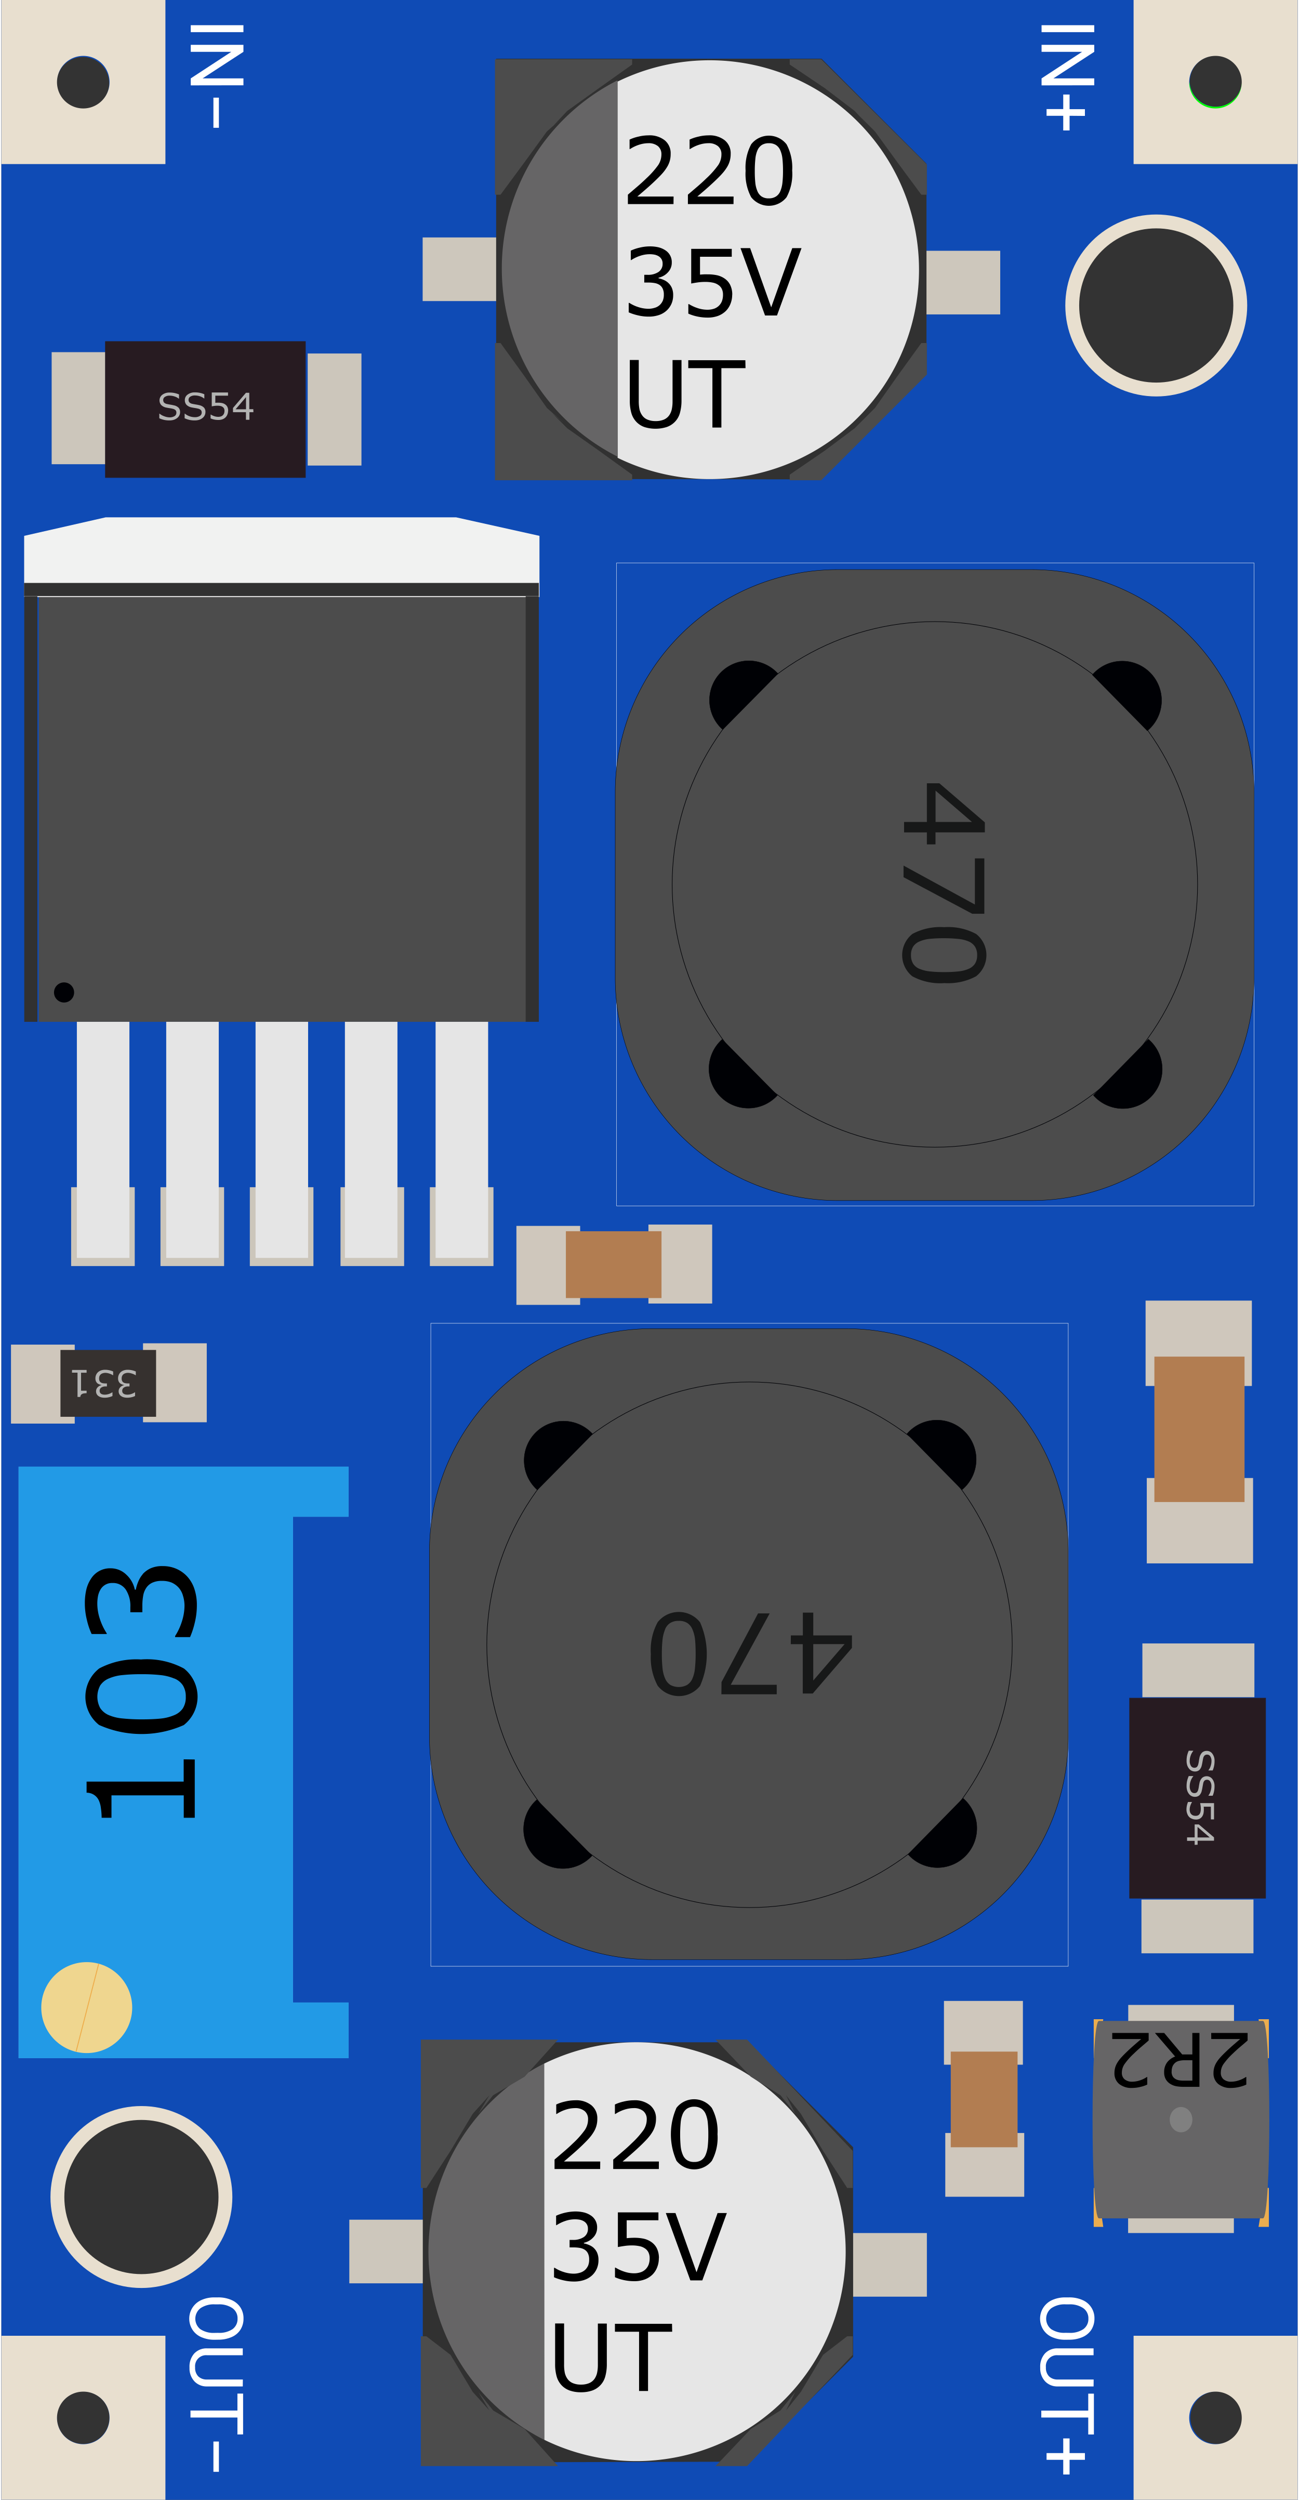 <?xml version="1.0" encoding="UTF-8" standalone="no"?>
<svg xmlns="http://www.w3.org/2000/svg" xmlns:svg="http://www.w3.org/2000/svg" width=".972in" height="1.87in" data-name="Layer 1" version="1.1" viewBox="0 0 972 1874" id="svg668">
  <rect x="0" y="0" width="972" height="1874" fill="#333333" stroke="none"/>
  <defs id="defs355">
    <style id="style353">.cls-1{fill:#0f4bb5;}.cls-2{fill:lime;}.cls-13,.cls-15,.cls-3,.cls-6{fill:none;}.cls-3{stroke:#e8dfcf;}.cls-13,.cls-15,.cls-16,.cls-17,.cls-18,.cls-26,.cls-3,.cls-30{stroke-miterlimit:10;}.cls-4{fill:#e8dfcf;}.cls-5{fill:#fff;}.cls-15,.cls-6{stroke:#fff;}.cls-6{stroke-linecap:round;stroke-linejoin:round;stroke-width:1.001px;}.cls-7{fill:#cfc7bc;}.cls-8{fill:#36312f;}.cls-9{fill:#b3b3b2;}.cls-10{fill:#51aff7;}.cls-11{fill:#229ae6;}.cls-12{fill:#efd68f;}.cls-13{stroke:#eead4b;stroke-width:0.709px;}.cls-14{fill:#b27d51;}.cls-15{stroke-width:0.247px;}.cls-16,.cls-17,.cls-21{fill:#4c4c4c;}.cls-16,.cls-17,.cls-18{stroke:#000105;}.cls-16,.cls-18{stroke-width:0.25px;}.cls-17{stroke-width:0.418px;}.cls-18,.cls-22{fill:#000105;}.cls-19{fill:#171818;}.cls-20{fill:#ccc6bb;}.cls-23{fill:#f1f2f1;}.cls-24{fill:#e5e5e5;}.cls-25{fill:#313131;}.cls-26{fill:#271b21;stroke:#271b21;stroke-width:0.4px;}.cls-27{fill:#cdc7bc;}.cls-28{fill:#e6e6e6;}.cls-29{fill:#666566;}.cls-30{fill:#ebad4f;stroke:#ebad4f;stroke-width:0.2px;}.cls-31{fill:gray;}</style>
  </defs>
  <g id="breadboard" transform="rotate(90 486 486)">
    <g stroke-width="10.4" id="g385">
      <path class="cls-1" d="m1874 972v-972h-1874v972zm-61.6-931a19.7 19.7 0 1 1-19.7 19.7 19.8 19.8 0 0 1 19.7-19.7zm0 850a19.7 19.7 0 1 1-19.7 19.7 19.7 19.7 0 0 1 19.7-19.7zm-166-87.4a63 63 0 1 1-63.1 62.9 62.9 62.9 0 0 1 63.1-62.9zm-1418-761a63 63 0 1 1-63.1 63.1 63 63 0 0 1 63.1-63.1zm-166 888a19.7 19.7 0 1 1 19.7-19.6 19.7 19.7 0 0 1-19.7 19.6zm-0.972-889h0.417a19.7 19.7 0 0 1-0.417 39.3 20.8 20.8 0 0 1-3.06-0.278 19.4 19.4 0 0 1-16.7-19.3 19.7 19.7 0 0 1 19.8-19.7z" id="path357"/>
      <path class="cls-2" d="m61.9 41.8h0.556a19.7 19.7 0 0 1 0 39.4 2.36 2.36 0 0 1-0.972-0.139 19.7 19.7 0 0 0 0.417-39.3z" id="path359"/>
      <ellipse class="cls-3" cx="1647" cy="867" rx="63" ry="63" id="ellipse361"/>
      <ellipse class="cls-3" cx="229" cy="106" rx="63" ry="63" id="ellipse363"/>
      <rect class="cls-7" x="1007" y="818" width="59.2" height="47.8" id="rect365"/>
      <rect class="cls-7" x="1008" y="917" width="59.2" height="47.8" id="rect367"/>
      <rect class="cls-8" x="1012" y="856" width="50.1" height="71.7" id="rect369"/>
      <path class="cls-9" d="m1037 883a4.71 4.71 0 0 1-1.47 1.08 5.35 5.35 0 0 1-2.28 0.417 6.33 6.33 0 0 1-2.54-0.5 6.22 6.22 0 0 1-2.01-1.39 6.47 6.47 0 0 1-1.39-2.4 8.94 8.94 0 0 1-0.458-3 15.7 15.7 0 0 1 1.29-6.01h2.78v0.208a10.6 10.6 0 0 0-1.24 2.78 9.51 9.51 0 0 0-0.528 3.01 6.15 6.15 0 0 0 0.306 1.81 3.93 3.93 0 0 0 0.833 1.57 4.17 4.17 0 0 0 1.31 0.931 4.87 4.87 0 0 0 1.82 0.306 3.83 3.83 0 0 0 1.81-0.361 2.68 2.68 0 0 0 1.12-0.944 3.86 3.86 0 0 0 0.569-1.49 9.87 9.87 0 0 0 0.167-1.86v-1.22h2.25v0.944a5.56 5.56 0 0 0 0.847 3.29 2.89 2.89 0 0 0 2.51 1.22 2.43 2.43 0 0 0 2.19-1.18 3.65 3.65 0 0 0 0.486-1.24 8.33 8.33 0 0 0 0.139-1.51 9.56 9.55 0 0 0-0.458-2.78 11.2 11.2 0 0 0-1.31-2.78v-0.139h2.78a11.6 11.6 0 0 1 0.889 2.57 13.7 13.7 0 0 1 0.388 3.11 11.3 11.3 0 0 1-0.264 2.61 6.46 6.46 0 0 1-0.875 2.03 4.25 4.25 0 0 1-3.71 1.99 4.17 4.17 0 0 1-2.94-1.18 5.36 5.36 0 0 1-1.6-2.78h-0.18a6.44 6.44 0 0 1-0.458 1.5 5.04 5.04 0 0 1-0.778 1.39z" id="path371"/>
      <path class="cls-9" d="m1037 900a4.68 4.68 0 0 1-1.47 1.07 5.14 5.14 0 0 1-2.28 0.417 6.11 6.11 0 0 1-2.54-0.5 5.99 5.99 0 0 1-2.01-1.39 6.58 6.58 0 0 1-1.39-2.4 9.08 9.08 0 0 1-0.458-3.01 13.9 13.9 0 0 1 0.403-3.31 14.1 14.1 0 0 1 0.889-2.69h2.78v0.208a10.8 10.8 0 0 0-1.24 2.71 9.64 9.64 0 0 0-0.528 3.01 6.32 6.32 0 0 0 0.306 1.82 3.78 3.78 0 0 0 0.833 1.56 4.17 4.17 0 0 0 1.31 0.944 5.19 5.19 0 0 0 1.82 0.292 4.03 4.03 0 0 0 1.81-0.347 2.78 2.78 0 0 0 1.12-0.958 3.79 3.79 0 0 0 0.569-1.47 10 10 0 0 0 0.167-1.87v-1.22h2.25v0.958a5.62 5.62 0 0 0 0.847 3.29 2.89 2.89 0 0 0 2.51 1.22 2.62 2.62 0 0 0 1.29-0.319 2.54 2.54 0 0 0 0.903-0.861 3.72 3.72 0 0 0 0.486-1.25 8.11 8.11 0 0 0 0.138-1.5 9.72 9.72 0 0 0-0.458-2.78 11.5 11.5 0 0 0-1.31-2.78v-0.139h2.78a11.7 11.7 0 0 1 0.889 2.58 13.5 13.5 0 0 1 0.388 3.11 11.1 11.1 0 0 1-0.264 2.6 6.4 6.4 0 0 1-0.875 2.04 4.17 4.17 0 0 1-3.71 1.97 4.08 4.08 0 0 1-2.94-1.18 5.32 5.32 0 0 1-1.6-2.78h-0.18a6.57 6.57 0 0 1-0.458 1.49 5.12 5.12 0 0 1-0.778 1.47z" id="path373"/>
      <path class="cls-9" d="m1027 919v-10.9h2.06v4.17h13.5v-4.17h1.85a14.7 14.7 0 0 0 0.138 1.83 4.43 4.43 0 0 0 0.43 1.49 2.64 2.64 0 0 0 0.847 0.972 2.78 2.78 0 0 0 1.39 0.417v2.1h-18.2v4.17z" id="path375"/>
      <path class="cls-4" d="m1874 972v-123h-123v123zm-61.5-81.1a19.7 19.7 0 1 1-19.6 19.7 19.6 19.6 0 0 1 19.6-19.7z" id="path377"/>
      <path class="cls-4" d="m123 972v-123h-123v123zm-61.5-81.1a19.7 19.7 0 1 1-19.6 19.7 19.6 19.6 0 0 1 19.6-19.7z" id="path379"/>
      <path class="cls-4" d="m123 123v-123h-123v123zm-61.5-81.1a19.7 19.7 0 1 1-19.6 19.7 19.6 19.6 0 0 1 19.6-19.7z" id="path381"/>
      <path class="cls-4" d="m1874 123v-123h-123v123zm-61.5-81.1a19.7 19.7 0 1 1-19.6 19.7 19.6 19.6 0 0 1 19.6-19.7z" id="path383"/>
    </g>
    <polygon class="cls-10" transform="scale(13.9 13.9)" points="108 51.2 111 51.2 111 69 79.1 69 79.1 51.2 81.8 51.2 81.8 54.2 108 54.2" stroke-width=".75" id="polygon387"/>
    <polygon class="cls-11" transform="scale(13.9 13.9)" points="108 51.2 111 51.2 111 69 79.1 69 79.1 51.2 81.8 51.2 81.8 54.2 108 54.2" stroke-width=".75" id="polygon389"/>
    <ellipse class="cls-12" cx="1505" cy="908" rx="34.1" ry="34.1" stroke-width="10.4" id="ellipse391"/>
    <line class="cls-13" x1="1538" x2="1472" y1="916" y2="899" id="line393"/>
    <g stroke-width="10.4" id="g447">
      <path d="m1319 827h43.7v8.25h-16.8v54.2h16.8v7.37a51.8 51.8 0 0 0-7.33 0.569 18.7 18.7 0 0 0-5.9 1.65 9.96 9.96 0 0 0-5.56 9.07h-8.33v-72.8h-16.7z" id="path395"/>
      <path d="m1244 867a58.5 58.5 0 0 1 6.81-31.9 27 27 0 0 1 42.4 0.139 78 78 0 0 1-0.083 63.5 26.9 26.9 0 0 1-42.4-0.153 59.4 59.4 0 0 1-6.69-31.5zm14.3-24.6a36.8 36.8 0 0 0-2.57 10.3 130 130 0 0 0-0.68 14.3 133 133 0 0 0 0.68 14.3 33.5 33.5 0 0 0 2.62 10.3 14.3 14.3 0 0 0 5.18 6.31 17.9 17.9 0 0 0 16.9 0 14.5 14.5 0 0 0 5.29-6.4 33.9 33.9 0 0 0 2.53-10.5 138 138 0 0 0 0.68-14.2c0-5.64-0.208-10.4-0.597-14.2a34.7 34.7 0 0 0-2.56-10.2 14.3 14.3 0 0 0-5.07-6.46 15.3 15.3 0 0 0-8.71-2.22 15.6 15.6 0 0 0-8.47 2.12 13.7 13.7 0 0 0-5.21 6.4z" id="path397"/>
      <path d="m1180 866a18.7 18.7 0 0 1-4.29-5.86 21.2 21.2 0 0 1-1.68-9.11 25 25 0 0 1 2.01-10.2 24.2 24.2 0 0 1 5.64-8.03 25.5 25.5 0 0 1 9.58-5.56 37.9 37.9 0 0 1 12.1-1.82 55.1 55.1 0 0 1 13.2 1.6 62.5 62.5 0 0 1 10.7 3.5v11.2h-0.805a44.3 44.3 0 0 0-10.8-5.04 39.5 39.5 0 0 0-12.1-2 25.4 25.4 0 0 0-7.26 1.14 15.2 15.2 0 0 0-6.24 3.36 15.8 15.8 0 0 0-3.72 5.26 18.8 18.8 0 0 0-1.22 7.26 16.3 16.3 0 0 0 1.39 7.19 11.1 11.1 0 0 0 3.82 4.47 14.9 14.9 0 0 0 5.92 2.31 42.4 42.4 0 0 0 7.49 0.625h4.89v9h-3.81a22.5 22.5 0 0 0-13.2 3.44 11.6 11.6 0 0 0-4.92 10.1 9.87 9.87 0 0 0 4.72 8.74 15.6 15.6 0 0 0 5 1.96 31.4 31.4 0 0 0 6.01 0.542 36.5 36.5 0 0 0 11-1.85 45.1 45.1 0 0 0 11-5.21h0.528v11.3a52.3 52.3 0 0 1-10.3 3.5 51.2 51.2 0 0 1-12.5 1.6 44.8 44.8 0 0 1-10.4-1.08 25.6 25.6 0 0 1-8.14-3.47 16.8 16.8 0 0 1-7.93-14.9 16.7 16.7 0 0 1 4.82-11.7 20.9 20.9 0 0 1 11.2-6.32v-0.75a28.6 28.6 0 0 1-5.97-1.82 20.3 20.3 0 0 1-5.69-3.44z" id="path399"/>
      <path class="cls-5" d="m24.1 830h-5.21v-39.5h5.21z" id="path401"/>
      <path class="cls-5" d="m64 830h-5.24l-19.9-30.4v30.4h-5.26v-39.5h5.26l19.9 30.6v-30.6h5.18z" id="path403"/>
      <path class="cls-5" d="m95.8 813h-22.6v-4.1h22.6z" id="path405"/>
      <path class="cls-5" d="m1754 812a24.4 24.4 0 0 1-1.96 10.1 14.9 14.9 0 0 1-5.56 6.61 15.3 15.3 0 0 1-22.2-6.56 23.5 23.5 0 0 1-2.04-9.83v-2.78a24.4 24.4 0 0 1 1.97-10.1 15.1 15.1 0 0 1 5.56-6.68 14.9 14.9 0 0 1 8.33-2.32 15.3 15.3 0 0 1 8.33 2.29 14.7 14.7 0 0 1 5.56 6.64 24.5 24.5 0 0 1 1.96 10.1zm-5.18-2.54a17.8 17.8 0 0 0-2.78-10.8 9.35 9.35 0 0 0-7.9-3.75 9.18 9.18 0 0 0-7.76 3.75 17.4 17.4 0 0 0-2.92 10.4v2.9a17.7 17.7 0 0 0 2.86 10.7 10 10 0 0 0 15.7 0.222 17.8 17.8 0 0 0 2.85-10.5z" id="path407"/>
      <path class="cls-5" d="m1789 791v26.8a12.6 12.6 0 0 1-3.51 9.15 14.2 14.2 0 0 1-9.44 3.99h-1.39a14.8 14.8 0 0 1-10.3-3.5 12.5 12.5 0 0 1-3.9-9.64v-26.8h5.15v26.7a8.24 8.24 0 0 0 9.08 9.03 9.12 9.12 0 0 0 6.76-2.36 8.99 8.99 0 0 0 2.35-6.64v-26.8z" id="path409"/>
      <path class="cls-5" d="m1825 795h-12.7v35.2h-5.24v-35.2h-12.7v-4.25h30.6z" id="path411"/>
      <path class="cls-5" d="m1853 813h-22.7v-4.1h22.7z" id="path413"/>
      <path class="cls-5" d="m1754 174a24.4 24.4 0 0 1-1.96 10.1 14.8 14.8 0 0 1-5.56 6.6 15.3 15.3 0 0 1-22.2-6.56 23.6 23.6 0 0 1-2.04-9.83v-2.85a24.3 24.3 0 0 1 1.97-10.1 14.7 14.7 0 0 1 13.9-9.01 15.5 15.5 0 0 1 8.33 2.29 14.8 14.8 0 0 1 5.56 6.65 24.5 24.5 0 0 1 1.96 10.1zm-5.18-2.56a17.7 17.7 0 0 0-2.78-10.8 9.33 9.33 0 0 0-7.9-3.75 9.19 9.19 0 0 0-7.76 3.75 17.4 17.4 0 0 0-2.92 10.4v2.9a17.7 17.7 0 0 0 2.86 10.7 10 10 0 0 0 15.7 0.208 17.6 17.6 0 0 0 2.78-10.5z" id="path415"/>
      <path class="cls-5" d="m1789 153v26.9a12.6 12.6 0 0 1-3.51 9.14 14.1 14.1 0 0 1-9.44 3.99h-1.39a14.8 14.8 0 0 1-10.3-3.5 12.5 12.5 0 0 1-3.9-9.62v-26.9h5.15v26.7a8.24 8.24 0 0 0 9.08 9.04 9.12 9.12 0 0 0 6.76-2.36 9.03 9.03 0 0 0 2.35-6.65v-26.8z" id="path417"/>
      <path class="cls-5" d="m1825 157h-12.7v35.2h-5.18v-35.2h-12.7v-4.24h30.6z" id="path419"/>
      <path class="cls-5" d="m1844 171h11v4.75h-11v12.5h-5.04v-12.5h-11v-4.75h11v-11.5h5.04z" id="path421"/>
      <path class="cls-5" d="m24.1 192h-5.21v-39.5h5.21z" id="path423"/>
      <path class="cls-5" d="m64 192h-5.24l-19.9-30.4v30.4h-5.26v-39.5h5.26l19.9 30.6v-30.6h5.18z" id="path425"/>
      <path class="cls-5" d="m86.8 171h11v4.75h-11v12.5h-5.04v-12.5h-10.9v-4.75h11v-11.5h5.04z" id="path427"/>
      <rect class="cls-7" x="918" y="439" width="59.2" height="47.8" id="rect429"/>
      <rect class="cls-7" x="919" y="538" width="59.2" height="47.8" id="rect431"/>
      <rect class="cls-14" x="923" y="477" width="50.1" height="71.7" id="rect433"/>
      <rect class="cls-7" x="1500" y="206" width="47.8" height="59.2" id="rect435"/>
      <rect class="cls-7" x="1599" y="205" width="47.8" height="59.2" id="rect437"/>
      <rect class="cls-14" x="1538" y="210" width="71.7" height="50.1" id="rect439"/>
      <rect class="cls-7" x="1108" y="33.4" width="64" height="79.7" id="rect441"/>
      <rect class="cls-7" x="975" y="34.3" width="64" height="79.7" id="rect443"/>
      <rect class="cls-14" x="1017" y="39.8" width="109" height="67.6" id="rect445"/>
    </g>
    <rect class="cls-15" x="422" y="32.7" width="482" height="478" id="rect449"/>
    <path class="cls-16" d="m594 32.7h139a167 167 0 0 1 167 167v145a167 167 0 0 1-167 167h-139a167 167 0 0 1-167-167v-145a167 167 0 0 1 167-167z" id="path451"/>
    <ellipse class="cls-17" cx="663" cy="272" rx="197" ry="197" id="ellipse453"/>
    <path class="cls-18" d="m821 390a29.5 29.5 0 1 1-41.9 41.4" id="path455"/>
    <path class="cls-18" d="m547 431a29.5 29.5 0 1 1-41.9-41.4" id="path457"/>
    <path class="cls-18" d="m506 154a29.5 29.5 0 1 1 41.9-41.2" id="path459"/>
    <path class="cls-18" d="m779 112a29.5 29.5 0 1 1 42 41.2" id="path461"/>
    <g stroke-width="10.4" id="g469">
      <path class="cls-19" d="m633 278h-9v17.1h-7.81v-17.1h-29v-9.36l29.3-34.1h7.49v37h9zm-16.8-6.51v-27.3l-23.5 27.3z" id="path463"/>
      <path class="cls-19" d="m685 244-27.4 51.5h-8.71l29.2-53.5h-34.6v-7.08h41.5z" id="path465"/>
      <path class="cls-19" d="m737 265a43.9 43.9 0 0 1-5.11 23.9 20.3 20.3 0 0 1-31.8-0.097 44.3 44.3 0 0 1-5.03-23.8 44.1 44.1 0 0 1 5.08-23.9 20.1 20.1 0 0 1 31.8 0.111 44.4 44.4 0 0 1 5.03 23.7zm-10.7 18.5a27.3 27.3 0 0 0 1.92-7.75 94.3 94.3 0 0 0 0.514-10.7 96 96 0 0 0-0.514-10.7 25.1 25.1 0 0 0-1.96-7.74 10.7 10.7 0 0 0-3.9-4.72 11.5 11.5 0 0 0-6.32-1.58 11.6 11.6 0 0 0-6.32 1.58 10.6 10.6 0 0 0-3.97 4.81 25.4 25.4 0 0 0-1.89 7.85 100 100 0 0 0-0.514 10.6 103 103 0 0 0 0.458 10.6 25.8 25.8 0 0 0 1.9 7.64 10.7 10.7 0 0 0 3.81 4.85 11.5 11.5 0 0 0 6.53 1.67 11.7 11.7 0 0 0 6.35-1.58 10.3 10.3 0 0 0 3.92-4.81z" id="path467"/>
    </g>
    <rect class="cls-15" x="992" y="172" width="482" height="478" id="rect471"/>
    <path class="cls-16" d="m1163 172h139a167 167 0 0 1 167 167v145a167 167 0 0 1-167 167h-139a167 167 0 0 1-167-167v-145a167 167 0 0 1 167-167z" id="path473"/>
    <ellipse class="cls-17" cx="1233" cy="411" rx="197" ry="197" id="ellipse475"/>
    <path class="cls-18" d="m1391 529a29.5 29.5 0 1 1-41.9 41.4" id="path477"/>
    <path class="cls-18" d="m1117 570a29.5 29.5 0 1 1-41.9-41.4" id="path479"/>
    <path class="cls-18" d="m1075 293a29.5 29.5 0 1 1 41.9-41.2" id="path481"/>
    <path class="cls-18" d="m1348 251a29.5 29.5 0 1 1 42 41.2" id="path483"/>
    <g stroke-width="10.4" id="g505">
      <path class="cls-19" d="m1226 380v-8.99h-17.1v-7.82h17.1v-29h9.36l34.2 29.4v7.49h-37v8.99zm6.51-16.8h27.3l-27.3-23.5z" id="path485"/>
      <path class="cls-19" d="m1261 432-51.5-27.4v-8.71l53.5 29.2v-34.5h7.12v41.5z" id="path487"/>
      <path class="cls-19" d="m1240 485a43.8 43.8 0 0 1-23.9-5.12 20.2 20.2 0 0 1 0.094-31.8 58.6 58.6 0 0 1 47.6 0 20.2 20.2 0 0 1-0.111 31.8 44.4 44.4 0 0 1-23.7 5.1zm-18.5-10.7a27.9 27.9 0 0 0 7.74 1.93 98.1 98.1 0 0 0 10.7 0.514 99.4 99.4 0 0 0 10.7-0.514 25.5 25.5 0 0 0 7.74-1.97 10.7 10.7 0 0 0 4.72-3.89 13.4 13.4 0 0 0 0-12.6 10.7 10.7 0 0 0-4.81-3.97 24.6 24.6 0 0 0-7.85-1.89 96.6 96.6 0 0 0-10.6-0.514q-6.35 0-10.6 0.444a25.4 25.4 0 0 0-7.64 1.92 10.6 10.6 0 0 0-4.85 3.79 11.5 11.5 0 0 0-1.67 6.54 11.7 11.7 0 0 0 1.58 6.35 10.2 10.2 0 0 0 4.81 3.9z" id="path489"/>
      <rect class="cls-20" x="890" y="738" width="59.1" height="47.7" id="rect491"/>
      <rect class="cls-20" x="890" y="872" width="59.1" height="47.7" id="rect493"/>
      <rect class="cls-20" x="890" y="805" width="59.1" height="47.7" id="rect495"/>
      <rect class="cls-20" x="890" y="670" width="59.1" height="47.7" id="rect497"/>
      <rect class="cls-20" x="890" y="603" width="59.1" height="47.7" id="rect499"/>
      <rect class="cls-21" x="447" y="578" width="319" height="366" id="rect501"/>
      <ellipse class="cls-22" cx="744" cy="925" rx="7.54" ry="7.54" id="ellipse503"/>
    </g>
    <polygon class="cls-23" transform="scale(13.9 13.9)" points="27.9 64.3 28.9 68.7 32.2 68.7 32.2 40.9 28.9 40.9 27.9 45.4" stroke-width=".75" id="polygon507"/>
    <g stroke-width="10.4" id="g529">
      <rect class="cls-24" x="766" y="876" width="177" height="39.4" id="rect509"/>
      <rect class="cls-24" x="766" y="809" width="177" height="39.4" id="rect511"/>
      <rect class="cls-24" x="766" y="742" width="177" height="39.4" id="rect513"/>
      <rect class="cls-24" x="766" y="675" width="177" height="39.4" id="rect515"/>
      <rect class="cls-24" x="766" y="607" width="177" height="39.4" id="rect517"/>
      <rect class="cls-25" x="447" y="569" width="319" height="9.85" id="rect519"/>
      <rect class="cls-25" x="447" y="945" width="319" height="9.85" id="rect521"/>
      <rect class="cls-25" x="437" y="569" width="9.85" height="386" id="rect523"/>
      <rect class="cls-20" x="1232" y="32.4" width="40.3" height="84" id="rect525"/>
      <rect class="cls-20" x="1424" y="33.1" width="40.3" height="84" id="rect527"/>
    </g>
    <rect class="cls-26" x="1273" y="24" width="150" height="102" id="rect531"/>
    <g stroke-width="10.4" id="g545">
      <path class="cls-9" d="m1328 77.1a5.56 5.56 0 0 1-2.1 4.28 8.25 8.25 0 0 1-2.51 1.39 11.3 11.3 0 0 1-3.49 0.486 17.7 17.7 0 0 1-3.93-0.403 20.5 20.5 0 0 1-3.54-1.21v-3.39h0.18a11 11 0 0 0 3.54 1.96 11.7 11.7 0 0 0 3.78 0.694 6.94 6.94 0 0 0 3.89-0.93 2.89 2.89 0 0 0 1.39-2.5 2.78 2.78 0 0 0-0.638-1.99 4.71 4.71 0 0 0-2.01-0.986 18.5 18.5 0 0 0-2.19-0.444c-0.805-0.111-1.64-0.264-2.53-0.444a7.68 7.68 0 0 1-3.99-1.94 5.11 5.11 0 0 1-1.29-3.6 5.01 5.01 0 0 1 2.15-4.17 8.71 8.71 0 0 1 5.43-1.62 17.9 17.9 0 0 1 7.06 1.39v3.17h-0.195a9.01 9.01 0 0 0-3.03-1.61 11.7 11.7 0 0 0-3.85-0.653 6.03 6.03 0 0 0-3.46 0.903 2.68 2.68 0 0 0-1.31 2.31 2.78 2.78 0 0 0 0.639 1.97 4.36 4.36 0 0 0 2.29 1.1c0.583 0.139 1.39 0.278 2.47 0.472 1.08 0.194 1.97 0.361 2.71 0.556a6.94 6.94 0 0 1 3.4 1.79 4.83 4.83 0 0 1 1.12 3.43z" id="path533"/>
      <path class="cls-9" d="m1347 77.1a5.56 5.56 0 0 1-2.08 4.28 8.33 8.33 0 0 1-2.53 1.39 11.1 11.1 0 0 1-3.49 0.486 17.7 17.7 0 0 1-3.92-0.403 21.1 21.1 0 0 1-3.56-1.21v-3.39h0.195a11 11 0 0 0 3.54 1.96 11.7 11.7 0 0 0 3.76 0.694 6.94 6.94 0 0 0 3.9-0.93 2.89 2.89 0 0 0 1.39-2.5 2.65 2.65 0 0 0-0.653-1.99 4.64 4.64 0 0 0-2-0.986 19.1 19.1 0 0 0-2.19-0.444c-0.805-0.111-1.65-0.264-2.53-0.444a7.62 7.62 0 0 1-3.99-1.94 5.33 5.33 0 0 1 0.847-7.75 8.78 8.78 0 0 1 5.44-1.62 18.1 18.1 0 0 1 7.06 1.39v3.17h-0.195a9.1 9.1 0 0 0-3.18-1.57 11.6 11.6 0 0 0-3.83-0.653 5.97 5.97 0 0 0-3.46 0.903 2.67 2.67 0 0 0-1.32 2.31 2.78 2.78 0 0 0 0.653 1.97 4.31 4.31 0 0 0 2.4 1.03c0.583 0.139 1.39 0.278 2.47 0.472 1.08 0.194 1.96 0.361 2.71 0.556a6.83 6.83 0 0 1 3.39 1.79 4.76 4.76 0 0 1 1.15 3.44z" id="path535"/>
      <path class="cls-9" d="m1364 76.4a7.1 7.1 0 0 1-0.555 2.78 6.03 6.03 0 0 1-1.39 2.17 6.58 6.58 0 0 1-2.32 1.39 8.81 8.8 0 0 1-3.11 0.611 14.7 14.7 0 0 1-5.78-1.18v-2.92h0.195a12.1 12.1 0 0 0 2.6 1.19 9.22 9.22 0 0 0 2.93 0.5 5.99 5.99 0 0 0 1.86-0.278 3.81 3.81 0 0 0 1.61-0.944 3.97 3.97 0 0 0 0.917-1.39 6.06 6.06 0 0 0 0.292-1.89 4.17 4.17 0 0 0-0.347-1.76 3.11 3.11 0 0 0-1-1.15 4.51 4.51 0 0 0-1.71-0.722 10.5 10.5 0 0 0-2.28-0.222 15.3 15.3 0 0 0-2.29 0.167c-0.736 0.111-1.39 0.222-1.9 0.333v-10.4h12.2v2.36h-9.54v5.37l1.19-0.083h1.06a13.4 13.4 0 0 1 2.87 0.278 6.76 6.76 0 0 1 2.26 0.986 5.17 5.17 0 0 1 1.69 1.93 6.64 6.64 0 0 1 0.583 2.87z" id="path537"/>
      <path class="cls-9" d="m1383 77.2h-3v5.69h-2.6v-5.69h-9.72v-3.11l9.72-11.4h2.5v12.3h3zm-5.56-2.17v-9.11l-7.87 9.11z" id="path539"/>
      <rect class="cls-20" x="264" y="894" width="84" height="40.3" id="rect541"/>
      <rect class="cls-20" x="265" y="702" width="84" height="40.3" id="rect543"/>
    </g>
    <rect class="cls-26" x="256" y="744" width="102" height="150" id="rect547"/>
    <g stroke-width="10.4" id="g583">
      <path class="cls-9" d="m309 838a5.4 5.4 0 0 1 2.33 0.542 5.56 5.56 0 0 1 1.96 1.54 8.01 8.01 0 0 1 1.39 2.53 10.8 10.8 0 0 1 0.486 3.49 16.9 16.9 0 0 1-0.403 3.92 18.9 18.9 0 0 1-1.21 3.56h-3.46v-0.194a11.3 11.3 0 0 0 1.97-3.54 11.6 11.6 0 0 0 0.806-3.78 6.94 6.94 0 0 0-0.931-3.9 2.89 2.89 0 0 0-2.5-1.39 2.62 2.62 0 0 0-1.97 0.653 4.64 4.64 0 0 0-1 2c-0.167 0.681-0.319 1.39-0.444 2.19-0.125 0.806-0.25 1.65-0.444 2.53a7.42 7.42 0 0 1-1.94 3.99 5.32 5.32 0 0 1-7.74-0.847 8.78 8.78 0 0 1-1.62-5.44 17.1 17.1 0 0 1 0.403-3.9 18.3 18.3 0 0 1 1-3.15h3.18v0.194a9.36 9.36 0 0 0-1.62 3.04 11.6 11.6 0 0 0-0.639 3.83 5.97 5.97 0 0 0 0.889 3.46 2.68 2.68 0 0 0 2.31 1.32 2.87 2.87 0 0 0 1.99-0.653 4.31 4.31 0 0 0 1.1-2.29c0.125-0.583 0.278-1.39 0.458-2.47 0.181-1.08 0.361-1.96 0.556-2.78a6.94 6.94 0 0 1 1.81-3.39 4.71 4.71 0 0 1 3.31-1.04z" id="path549"/>
      <path class="cls-9" d="m309 819a5.56 5.56 0 0 1 2.33 0.542 5.75 5.75 0 0 1 1.96 1.54 8.17 8.17 0 0 1 1.39 2.53 10.8 10.8 0 0 1 0.486 3.49 16.9 16.9 0 0 1-0.403 3.92 18.9 18.9 0 0 1-1.21 3.56h-3.46v-0.194a11.4 11.4 0 0 0 1.97-3.53 11.7 11.7 0 0 0 0.681-3.78 6.94 6.94 0 0 0-0.931-3.89 2.87 2.87 0 0 0-2.5-1.39 2.68 2.68 0 0 0-1.97 0.653 4.62 4.62 0 0 0-1 2.01c-0.167 0.667-0.319 1.39-0.444 2.19-0.125 0.806-0.25 1.64-0.444 2.51a7.53 7.53 0 0 1-1.94 4 5.07 5.07 0 0 1-3.58 1.28 4.96 4.96 0 0 1-4.17-2.14 8.75 8.75 0 0 1-1.62-5.44 17.1 17.1 0 0 1 0.403-3.9 17.8 17.8 0 0 1 1-3.14h3.18v0.181a9.36 9.36 0 0 0-1.62 3.04 11.7 11.7 0 0 0-0.639 3.83 5.97 5.97 0 0 0 0.889 3.46 2.68 2.68 0 0 0 2.31 1.32 2.87 2.87 0 0 0 1.99-0.653 4.31 4.31 0 0 0 1.1-2.29c0.125-0.583 0.278-1.39 0.458-2.47s0.361-1.96 0.556-2.78a7.08 7.08 0 0 1 1.81-3.39 4.71 4.71 0 0 1 3.44-1.07z" id="path551"/>
      <path class="cls-9" d="m308 802a7.32 7.32 0 0 1 2.69 0.514 6 6 0 0 1 2.18 1.39 6.35 6.35 0 0 1 1.46 2.32 8.68 8.68 0 0 1 0.5 3.12 15.1 15.1 0 0 1-0.333 3.19 13.1 13.1 0 0 1-0.847 2.58h-2.86v-0.194a11.8 11.8 0 0 0 1.21-2.6 9.12 9.12 0 0 0 0.486-2.93 6.42 6.42 0 0 0-0.264-1.86 3.69 3.69 0 0 0-0.958-1.61 3.82 3.82 0 0 0-1.39-0.903 5.56 5.56 0 0 0-1.89-0.306 4.17 4.17 0 0 0-1.76 0.347 3.25 3.25 0 0 0-1.15 1.01 4.54 4.54 0 0 0-0.722 1.71 11.3 11.3 0 0 0-0.208 2.26 17.3 17.3 0 0 0 0.153 2.29q0.167 1.12 0.333 1.92h-10.4v-12.2h2.37v9.53h5.37l-0.083-1.19v-1.06a13.5 13.5 0 0 1 0.278-2.87 6.36 6.36 0 0 1 0.986-2.26 5.07 5.07 0 0 1 1.92-1.68 6.68 6.68 0 0 1 2.93-0.569z" id="path553"/>
      <path class="cls-9" d="m309 783v3h5.68v2.61h-5.68v9.72h-3.15l-11.4-9.72v-2.5h12.3v-3zm-2.17 5.56h-9.12l9.12 7.82z" id="path555"/>
      <rect class="cls-27" x="178" y="597" width="47.7" height="59.1" id="rect557"/>
      <rect class="cls-27" x="188" y="223" width="47.7" height="59.1" id="rect559"/>
      <path class="cls-25" d="m359 601h-315v-244l78.7-78.7h158l78.7 78.7z" id="path561"/>
      <path class="cls-28" d="m61.2 510a157 157 0 1 1 282-0.097" id="path563"/>
      <path class="cls-29" d="m61.3 510h281a158 158 0 0 1-282 0.097z" id="path565"/>
      <path d="m153 468v34.2h-7.08c-2.03-2.39-4.07-4.75-6.1-7.14-2.03-2.39-4.06-4.6-6.08-6.67a65.7 65.6 0 0 0-10-8.92 14.4 14.4 0 0 0-8.01-2.4 7.74 7.74 0 0 0-6.17 2.58 10.9 10.9 0 0 0-2.21 7.25 22.7 22.7 0 0 0 1.08 6.67 27.2 27.2 0 0 0 3.32 7.03v0.333h-7.11a30.1 30.1 0 0 1-2.17-6.42 32.2 32.2 0 0 1-1-7.78 18.2 18.2 0 0 1 3.75-12.2 12.6 12.6 0 0 1 10.2-4.4 19 19 0 0 1 5.37 0.722 18.7 18.7 0 0 1 4.74 2.17 31.6 31.6 0 0 1 4.17 3.08c1.39 1.19 2.86 2.64 4.51 4.33q3.56 3.62 6.94 7.5c2.24 2.57 4.29 4.97 6.19 7.21v-27.2z" id="path567"/>
      <path d="m153 423v34.2h-7.08l-6.1-7.15c-2.04-2.39-4.06-4.6-6.08-6.67a65.7 65.6 0 0 0-10-8.92 14.5 14.5 0 0 0-8.01-2.4 7.74 7.74 0 0 0-6.17 2.6 10.8 10.8 0 0 0-2.21 7.24 22.7 22.7 0 0 0 1.08 6.68 27.3 27.3 0 0 0 3.32 7.01v0.347h-7.11a30.2 30.2 0 0 1-2.17-6.43 32.1 32.1 0 0 1-1-7.78 18.2 18.2 0 0 1 3.75-12.2 12.6 12.6 0 0 1 10.2-4.4 19 19 0 0 1 5.37 0.736 18.6 18.6 0 0 1 4.74 2.15 31.8 31.8 0 0 1 4.17 3.1c1.39 1.19 2.86 2.62 4.51 4.32 2.37 2.42 4.67 4.93 6.94 7.5 2.28 2.57 4.29 4.99 6.19 7.22v-27.2z" id="path569"/>
      <path d="m128 379a36.5 36.5 0 0 1 19.9 4.26 16.9 16.9 0 0 1-0.083 26.5 37 37 0 0 1-19.8 4.17 36.9 36.9 0 0 1-19.9-4.22 16.8 16.8 0 0 1 0.111-26.5 36.9 36.9 0 0 1 19.7-4.19zm15.4 8.92a23.6 23.6 0 0 0-6.47-1.61 81.3 81.3 0 0 0-8.92-0.417 83.3 83.3 0 0 0-8.96 0.417 21.5 21.5 0 0 0-6.44 1.64 8.94 8.94 0 0 0-3.93 3.25 9.62 9.62 0 0 0-1.32 5.28 9.72 9.72 0 0 0 1.32 5.28 9.08 9.08 0 0 0 4 3.29 20.8 20.8 0 0 0 6.54 1.58 82.9 82.9 0 0 0 8.86 0.417 82.5 82.5 0 0 0 8.83-0.375 21.8 21.8 0 0 0 6.37-1.58 8.93 8.93 0 0 0 4.04-3.18 9.46 9.46 0 0 0 1.39-5.43 9.72 9.72 0 0 0-1.39-5.29 8.6 8.6 0 0 0-3.93-3.26z" id="path571"/>
      <path d="m212 472a11.2 11.2 0 0 1 3.67-2.68 13.3 13.3 0 0 1 5.69-1.06 15.7 15.7 0 0 1 6.33 1.25 15.3 15.3 0 0 1 5.01 3.53 15.9 15.9 0 0 1 3.51 6 23.6 23.6 0 0 1 1.14 7.54 34.4 34.4 0 0 1-1 8.33 39.7 39.7 0 0 1-2.18 6.68h-7.1v-0.5a27.7 27.7 0 0 0 3.17-6.79 25 25 0 0 0 1.24-7.53 16.1 16.1 0 0 0-0.694-4.54 9.5 9.5 0 0 0-2.11-3.89 9.94 9.94 0 0 0-3.29-2.33 11.8 11.8 0 0 0-4.54-0.764 10.1 10.1 0 0 0-4.49 0.875 6.76 6.76 0 0 0-2.78 2.39 9.72 9.72 0 0 0-1.39 3.68 26.4 26.4 0 0 0-0.375 4.69v3.04h-5.79v-2.44a14 14 0 0 0-2.15-8.24 7.19 7.19 0 0 0-6.29-3.07 6.15 6.15 0 0 0-5.46 2.94 9.72 9.72 0 0 0-1.22 3.12 19.3 19.3 0 0 0-0.333 3.76 22.4 22.4 0 0 0 1.15 6.86 28.1 28.1 0 0 0 3.25 6.85v0.333h-7.08a32.2 32.2 0 0 1-2.19-6.43 32.8 32.8 0 0 1-1-7.76 28.3 28.3 0 0 1 0.681-6.51 16.3 16.3 0 0 1 2.17-5.1 10.5 10.5 0 0 1 9.33-4.94 10.4 10.4 0 0 1 7.35 2.96 13.1 13.1 0 0 1 3.94 6.94h0.472a17.7 17.7 0 0 1 1.14-3.71 12.2 12.2 0 0 1 2.22-3.5z" id="path573"/>
      <path d="m221 424a17.9 17.9 0 0 1 6.74 1.28 15.6 15.6 0 0 1 5.43 3.53 16.8 16.8 0 0 1 3.65 5.82 22.4 22.4 0 0 1 1.26 7.82 36.4 36.4 0 0 1-0.861 7.96 32.8 32.8 0 0 1-2.1 6.47h-7.14v-0.458a30.4 30.4 0 0 0 3-6.51 23.3 23.3 0 0 0 1.22-7.32 15.9 15.9 0 0 0-0.667-4.67 9.72 9.72 0 0 0-2.37-4.01 9.53 9.53 0 0 0-3.49-2.26 13.6 13.6 0 0 0-4.72-0.764 9.72 9.72 0 0 0-4.4 0.903 7.37 7.37 0 0 0-2.87 2.49 10.7 10.7 0 0 0-1.82 4.29 27.1 27.1 0 0 0-0.528 5.65 38.5 38.5 0 0 0 0.403 5.74c0.264 1.85 0.542 3.43 0.806 4.76h-26v-30.4h5.93v23.8h13.4c-0.083-0.972-0.153-1.96-0.208-2.99-0.055-1.03 0-1.89 0-2.64a33.4 33.4 0 0 1 0.694-7.19 16.2 16.2 0 0 1 2.47-5.65 12.6 12.6 0 0 1 4.82-4.17 16.2 16.2 0 0 1 7.37-1.53z" id="path575"/>
      <path d="m186 372 50.5 18.4v8.96l-50.5 18.4v-7.22l44.4-15.8-44.4-15.8z" id="path577"/>
      <path d="m300 462a34.5 34.5 0 0 1 9.58 1.19 15.4 15.4 0 0 1 10.6 10.1 28.1 28.1 0 0 1 0 16.4 15.4 15.4 0 0 1-3.69 5.93 16 16 0 0 1-6.72 3.94 33.3 33.3 0 0 1-9.72 1.21h-30.2v-6.72h30.6a30.3 30.3 0 0 0 6.47-0.556 12.6 12.6 0 0 0 4.31-1.89 9.11 9.11 0 0 0 3.32-4.06 15.2 15.2 0 0 0 1.12-6.14 15.4 15.4 0 0 0-1.11-6.19 9.54 9.54 0 0 0-3.33-4.07 12.8 12.8 0 0 0-4.42-1.86 27.9 27.9 0 0 0-6.19-0.569h-30.7v-6.71z" id="path579"/>
      <path d="m276 414v18.1h44.5v6.72h-44.5v18.1h-5.97v-42.8z" id="path581"/>
    </g>
    <g stroke-width=".75" id="g593">
      <polyline class="cls-21" transform="scale(13.9 13.9)" points="22.3 40.2 23.1 39.4 24.3 37.7 25.6 35.9 25.9 35.9 25.9 43.3 18.5 43.3 18.5 43 20.3 41.7 22 40.5 22.8 39.6" id="polyline585"/>
      <polyline class="cls-21" transform="scale(13.9 13.9)" points="6.83 40.2 5.98 39.4 4.76 37.7 3.48 35.9 3.2 35.9 3.2 43.3 10.5 43.3 10.5 43 8.74 41.7 7.09 40.5 6.29 39.6" id="polyline587"/>
      <polyline class="cls-21" transform="scale(13.9 13.9)" points="20.2 20 18.5 20 18.5 20.3 20.3 21.6 22 22.8 22.8 23.6 22.3 23.1 23.1 23.9 24.3 25.5 25.6 27.4 25.9 27.4 25.9 25.7" id="polyline589"/>
      <polyline class="cls-21" transform="scale(13.9 13.9)" points="3.2 25.7 3.2 27.4 3.48 27.4 4.76 25.5 5.98 23.9 6.83 23.1 6.29 23.6 7.09 22.8 8.74 21.6 10.5 20.3 10.5 20 8.87 20" id="polyline591"/>
    </g>
    <g stroke-width="10.4" id="g621">
      <rect class="cls-27" x="1664" y="652" width="47.7" height="59.1" id="rect595"/>
      <rect class="cls-27" x="1674" y="278" width="47.7" height="59.1" id="rect597"/>
      <path class="cls-25" d="m1846 656h-315v-244l78.7-78.7h157l78.7 78.7z" id="path599"/>
      <path class="cls-28" d="m1547 565a157 157 0 1 1 282-0.111" id="path601"/>
      <path class="cls-29" d="m1547 565h282a158 158 0 0 1-282 0.111z" id="path603"/>
      <path d="m1626 523v34.2h-7.08c-2.03-2.39-4.07-4.75-6.1-7.14-2.03-2.39-4.06-4.6-6.08-6.67a65.7 65.6 0 0 0-10-8.92 14.4 14.4 0 0 0-8.03-2.4 7.72 7.72 0 0 0-6.15 2.58 10.9 10.9 0 0 0-2.21 7.25 22.7 22.7 0 0 0 1.08 6.67 27.2 27.2 0 0 0 3.32 7.03v0.333h-7.11a30.8 30.8 0 0 1-2.18-6.42 32.9 32.9 0 0 1-0.986-7.78 18.2 18.2 0 0 1 3.75-12.2 12.6 12.6 0 0 1 10.2-4.4 19 19 0 0 1 5.37 0.722 18.7 18.7 0 0 1 4.74 2.17 30.6 30.6 0 0 1 4.17 3.08c1.39 1.19 2.86 2.64 4.53 4.33q3.57 3.62 6.94 7.5c2.24 2.57 4.29 4.97 6.19 7.21v-27.2z" id="path605"/>
      <path d="m1626 479v34.2h-7.08l-6.1-7.15c-2.04-2.39-4.06-4.6-6.08-6.67a65.7 65.6 0 0 0-10-8.92 14.5 14.5 0 0 0-8.03-2.4 7.74 7.74 0 0 0-6.15 2.6 10.8 10.8 0 0 0-2.21 7.24 22.7 22.7 0 0 0 1.08 6.68 27.3 27.3 0 0 0 3.32 7.01v0.347h-7.11a30.9 30.9 0 0 1-2.18-6.43 32.8 32.8 0 0 1-0.986-7.78 18.2 18.2 0 0 1 3.75-12.2 12.6 12.6 0 0 1 10.2-4.4 19 19 0 0 1 5.37 0.736 18.6 18.6 0 0 1 4.74 2.15 30.7 30.7 0 0 1 4.17 3.1c1.39 1.19 2.86 2.62 4.53 4.32 2.38 2.42 4.67 4.93 6.94 7.5s4.29 4.99 6.19 7.22v-27.2z" id="path607"/>
      <path d="m1600 435a36.5 36.5 0 0 1 19.9 4.26 16.9 16.9 0 0 1-0.083 26.5 48.9 48.9 0 0 1-39.7 0 16.8 16.8 0 0 1 0.112-26.5 36.9 36.9 0 0 1 19.7-4.25zm15.4 8.92a23.6 23.6 0 0 0-6.47-1.61 81.4 81.4 0 0 0-8.92-0.417 83.3 83.3 0 0 0-8.96 0.417 21.4 21.4 0 0 0-6.44 1.64 8.94 8.94 0 0 0-3.93 3.25 9.62 9.62 0 0 0-1.39 5.28 9.72 9.72 0 0 0 1.39 5.28 9.08 9.08 0 0 0 4 3.29 20.7 20.7 0 0 0 6.54 1.58 99.1 99.1 0 0 0 17.7 0 21.9 21.9 0 0 0 6.37-1.58 8.93 8.93 0 0 0 4.04-3.18 9.46 9.46 0 0 0 1.39-5.43 9.72 9.72 0 0 0-1.32-5.29 8.6 8.6 0 0 0-4-3.22z" id="path609"/>
      <path d="m1685 528a11.1 11.1 0 0 1 3.67-2.68 13.3 13.3 0 0 1 5.69-1.06 15.7 15.7 0 0 1 6.33 1.25 15.3 15.3 0 0 1 5.01 3.53 16.3 16.3 0 0 1 3.51 6 23.6 23.6 0 0 1 1.14 7.54 34.4 34.4 0 0 1-1 8.33 39.7 39.7 0 0 1-2.18 6.68h-7.1v-0.5a27.2 27.2 0 0 0 3.15-6.79 24.6 24.6 0 0 0 1.25-7.53 16.1 16.1 0 0 0-0.695-4.54 9.72 9.72 0 0 0-2.11-3.89 9.94 9.94 0 0 0-3.29-2.33 11.8 11.8 0 0 0-4.54-0.764 10.2 10.2 0 0 0-4.5 0.875 6.81 6.81 0 0 0-2.78 2.39 9.51 9.51 0 0 0-1.39 3.68 26.4 26.4 0 0 0-0.388 4.69v3.04h-5.62v-2.44a14.2 14.2 0 0 0-2.15-8.24 7.21 7.21 0 0 0-6.29-3.07 6.15 6.15 0 0 0-5.46 2.94 9.72 9.72 0 0 0-1.22 3.12 19.3 19.3 0 0 0-0.333 3.76 22.4 22.4 0 0 0 1.15 6.86 28.1 28.1 0 0 0 3.25 6.85v0.333h-7.08a36.5 36.5 0 0 1-3.19-14.2 28.3 28.3 0 0 1 0.68-6.51 16.3 16.3 0 0 1 2.17-5.1 10.5 10.5 0 0 1 9.33-4.94 10.3 10.3 0 0 1 7.33 2.96 13.1 13.1 0 0 1 3.96 6.94h0.472a16.9 16.9 0 0 1 1.14-3.71 12.2 12.2 0 0 1 2.08-3.5z" id="path611"/>
      <path d="m1693 479a17.9 17.9 0 0 1 6.74 1.28 15.6 15.6 0 0 1 5.43 3.53 16.7 16.7 0 0 1 3.64 5.82 22.1 22.1 0 0 1 1.28 7.82 36.4 36.4 0 0 1-0.862 7.96 32.8 32.8 0 0 1-2.1 6.47h-7.18v-0.458a29.8 29.8 0 0 0 2.99-6.51 22.9 22.9 0 0 0 1.24-7.32 15.4 15.4 0 0 0-0.68-4.67 9.6 9.6 0 0 0-5.85-6.28 13.6 13.6 0 0 0-4.72-0.764 9.89 9.89 0 0 0-4.42 0.903 7.47 7.47 0 0 0-2.87 2.49 10.9 10.9 0 0 0-1.81 4.29 27 27 0 0 0-0.542 5.65 38.4 38.4 0 0 0 0.417 5.74c0.264 1.85 0.542 3.43 0.805 4.76h-26v-30.4h5.93v23.8h13.4c-0.083-0.972-0.153-1.96-0.208-2.99-0.052-1.03-0.073-1.89-0.073-2.64a33.4 33.4 0 0 1 0.695-7.19 16.2 16.2 0 0 1 2.47-5.65 12.7 12.7 0 0 1 4.81-4.17 16.3 16.3 0 0 1 7.44-1.53z" id="path613"/>
      <path d="m1659 428 50.5 18.4v8.96l-50.5 18.4v-7.22l44.4-15.8-44.4-15.8z" id="path615"/>
      <path d="m1772 518a34.3 34.3 0 0 1 9.57 1.19 15.4 15.4 0 0 1 10.6 10.1 24.8 24.8 0 0 1 1.19 8.14 24.4 24.4 0 0 1-1.26 8.26 15.3 15.3 0 0 1-3.68 5.93 16 16 0 0 1-6.72 3.94 33.3 33.3 0 0 1-9.72 1.21h-30.2v-6.72h30.6a30.3 30.3 0 0 0 6.49-0.556 12.6 12.6 0 0 0 4.31-1.89 9.19 9.19 0 0 0 3.32-4.06 15.2 15.2 0 0 0 1.12-6.14 15.4 15.4 0 0 0-1.11-6.19 9.54 9.54 0 0 0-3.33-4.07 12.8 12.8 0 0 0-4.43-1.86 27.8 27.8 0 0 0-6.18-0.569h-30.7v-6.71z" id="path617"/>
      <path d="m1748 469v18.1h44.4v6.72h-44.4v18.1h-5.97v-42.8z" id="path619"/>
    </g>
    <g stroke-width=".75" id="g631">
      <polyline class="cls-21" transform="scale(13.9 13.9)" points="129 44.2 130 43.4 131 41.7 133 39.9 133 39.9 133 47.3 126 47.3 126 47 127 45.7 129 44.5 130 43.6" id="polyline623"/>
      <polyline class="cls-21" transform="scale(13.9 13.9)" points="114 44.2 113 43.4 112 41.7 110 39.9 110 39.9 110 47.3 118 47.3 118 47 116 45.7 114 44.5 113 43.6" id="polyline625"/>
      <polyline class="cls-21" transform="scale(13.9 13.9)" points="127 24 126 24 126 24.3 127 25.6 129 26.8 130 27.6 129 27.1 130 27.9 131 29.5 133 31.4 133 31.4 133 29.7" id="polyline627"/>
      <polyline class="cls-21" transform="scale(13.9 13.9)" points="110 29.7 110 31.4 110 31.4 112 29.5 113 27.9 114 27.1 113 27.6 114 26.8 116 25.6 118 24.3 118 24 116 24" id="polyline629"/>
    </g>
    <path class="cls-27" d="m1674 47.8h-62.1v79.3h62.1z" stroke-width="10.4" id="path633"/>
    <path class="cls-27" d="m1503 127h62.1v-79.3h-62.1z" stroke-width="10.4" id="path635"/>
    <polygon class="cls-30" transform="scale(13.9 13.9)" points="120 1.65 120 1.99 118 1.65 120 1.65" id="polygon637"/>
    <polygon class="cls-30" transform="scale(13.9 13.9)" points="120 10.9 120 10.6 118 10.9 120 10.9" id="polygon639"/>
    <polygon class="cls-30" transform="scale(13.9 13.9)" points="109 10.9 109 10.6 111 10.9 109 10.9" id="polygon641"/>
    <polygon class="cls-30" transform="scale(13.9 13.9)" points="109 1.65 109 1.99 111 1.65 109 1.65" id="polygon643"/>
    <g stroke-width="10.4" id="g655">
      <path class="cls-29" d="m1663 149v-123c0-6.39-148-6.37-148 0v123c0 6.37 148 6.37 148 0z" id="path645"/>
      <ellipse class="cls-31" cx="1589" cy="87.4" rx="9.49" ry="8.5" id="ellipse647"/>
      <path d="m1524 64.8v-27.3h5.67q2.46 2.78 4.89 5.71c1.62 1.9 3.25 3.68 4.85 5.33a52.6 52.6 0 0 0 8.04 7.12 11.5 11.5 0 0 0 6.4 1.93 6.15 6.15 0 0 0 4.93-2.08 8.62 8.62 0 0 0 1.76-5.79 18.3 18.3 0 0 0-0.875-5.33 21.6 21.6 0 0 0-2.65-5.62v-0.306h5.69a25 25 0 0 1 1.74 5.14 26 26 0 0 1 0.792 6.22 14.5 14.5 0 0 1-2.99 9.72 10.2 10.2 0 0 1-8.14 3.53 14.6 14.6 0 0 1-8.08-2.31 26.2 26.2 0 0 1-3.31-2.47c-1.08-0.958-2.28-2.11-3.61-3.46q-2.86-2.92-5.56-6c-1.79-2.06-3.46-3.99-4.97-5.78v21.7z" id="path649"/>
      <path d="m1524 107v-6.94l16.1-13.5v-7.62h-16.1v-5.33h40.4v11.3a32.8 32.8 0 0 1-0.458 6.11 12.8 12.8 0 0 1-1.71 4.39 10 10 0 0 1-3.47 3.43 10.3 10.3 0 0 1-5.35 1.24 11.9 11.9 0 0 1-7.29-2.19 13.4 13.4 0 0 1-4.44-6.06zm29-12.5a7.51 7.51 0 0 0 3.1-0.611 5.39 5.39 0 0 0 2.25-2.03 7.5 7.5 0 0 0 1.11-2.78 21.2 21.2 0 0 0 0.292-3.76v-6.4h-15.3v5.43a19 19 0 0 0 0.458 4.44 6.94 6.94 0 0 0 1.65 3.24 7.47 7.47 0 0 0 2.62 1.81 10.3 10.3 0 0 0 3.74 0.611z" id="path651"/>
      <path d="m1524 139v-27.3h5.67c1.64 1.9 3.26 3.79 4.89 5.71 1.62 1.92 3.25 3.69 4.85 5.33a51.9 51.9 0 0 0 8.04 7.12 11.5 11.5 0 0 0 6.4 1.93 6.18 6.18 0 0 0 4.93-2.07 8.67 8.67 0 0 0 1.76-5.79 18.5 18.5 0 0 0-0.875-5.35 21.3 21.3 0 0 0-2.65-5.56v-0.278h5.69a25 25 0 0 1 1.74 5.14 26.1 26.1 0 0 1 0.792 6.22 14.6 14.6 0 0 1-2.99 9.72 10.2 10.2 0 0 1-8.14 3.53 15.3 15.3 0 0 1-4.29-0.583 15.8 15.8 0 0 1-3.79-1.76 27.8 27.8 0 0 1-3.31-2.49c-1.08-0.958-2.28-2.11-3.61-3.46-1.9-1.94-3.74-3.93-5.56-6-1.82-2.07-3.46-3.99-4.97-5.78v21.7z" id="path653"/>
    </g>
    <g fill="none" id="g665">
      <circle cx="61.3" cy="63.3" r="29" stroke-width="20" id="circle657"/>
      <circle id="connector0pin" cx="61.3" cy="63.3" r="29" stroke-width="20"/>
      <g stroke-width="20" id="g663">
        <circle id="connector1pin" cx="61.3" cy="912" r="29"/>
        <circle id="connector2pin" cx="1813" cy="912" r="29"/>
        <circle id="connector3pin" cx="1813" cy="63.3" r="29"/>
      </g>
    </g>
  </g>
</svg>
